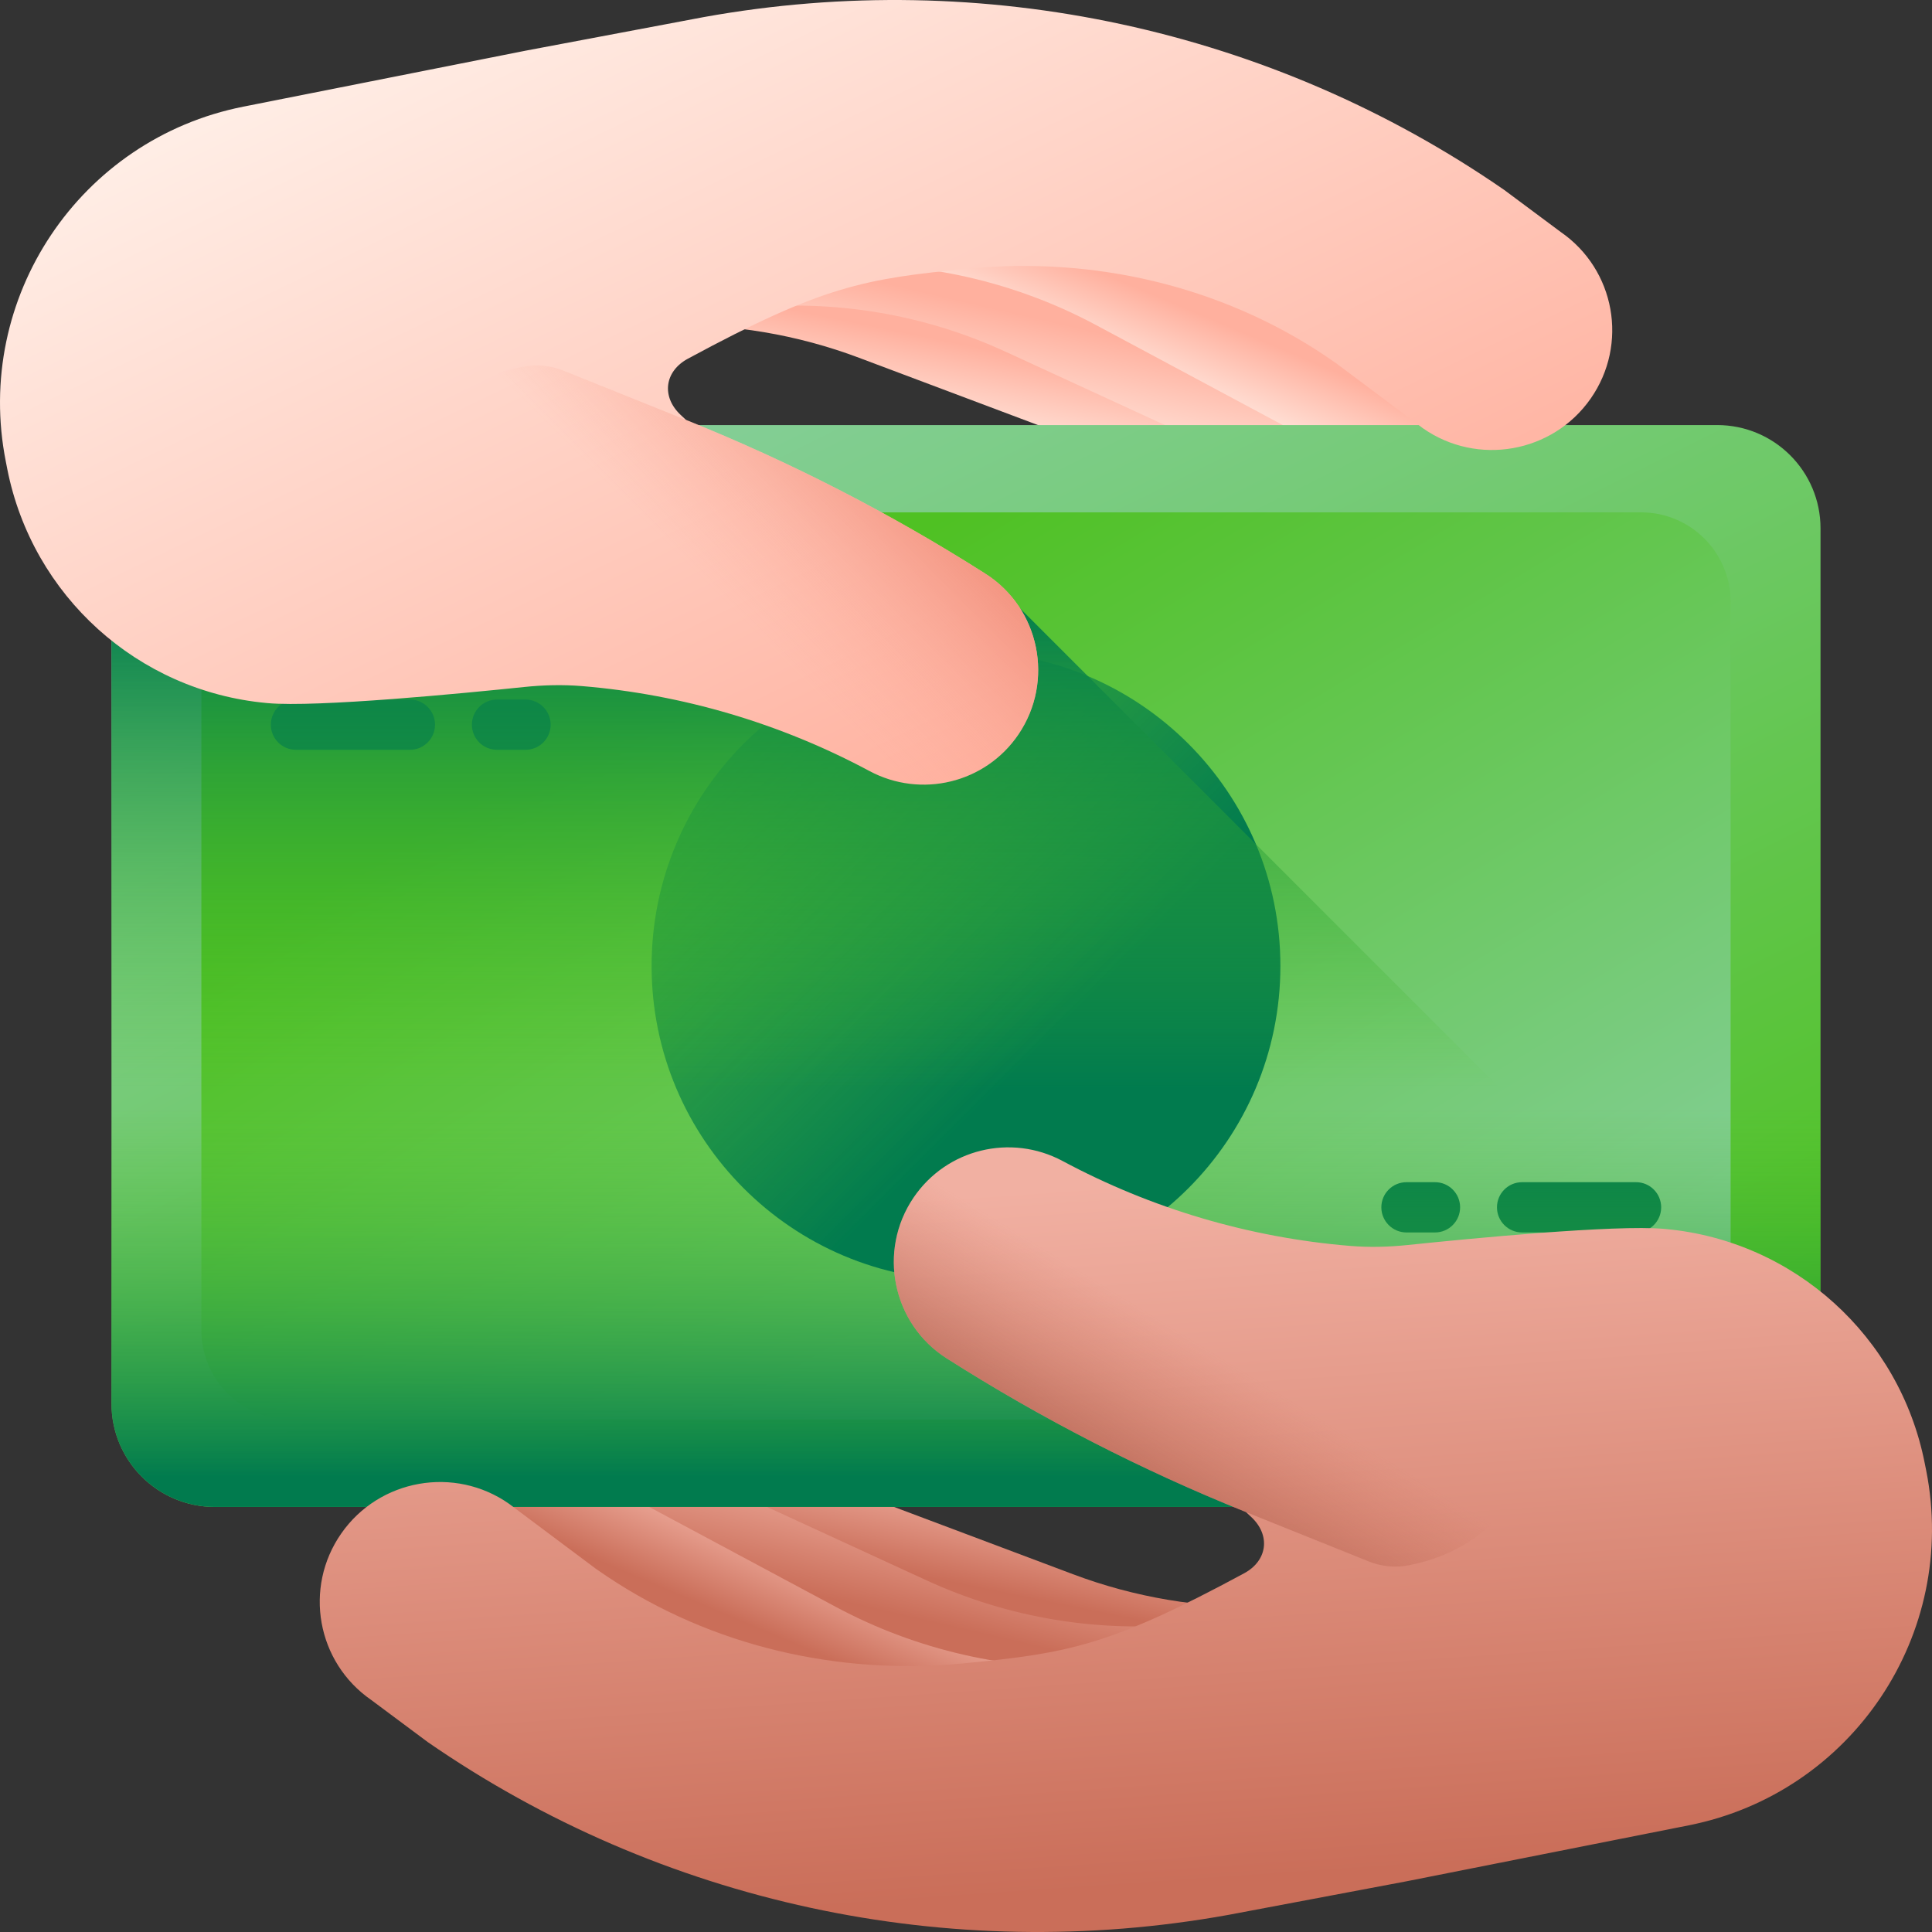 <svg width="60" height="60" viewBox="0 0 60 60" fill="none" xmlns="http://www.w3.org/2000/svg">
<rect x="0" y="0" width="60" height="60" fill="#333333" stroke="none"/>
<g clip-path="url(#clip0_213_696)">
<path d="M37.797 11.786C37.164 13.481 35.269 14.342 33.576 13.705L26.68 11.112C24.754 10.387 22.726 10.053 20.706 10.099L22.39 3.728C24.951 3.95 27.491 4.508 29.942 5.412L35.879 7.603C37.57 8.226 38.428 10.098 37.797 11.786Z" fill="url(#paint0_linear_213_696)"/>
<path d="M42.035 12.354C41.304 13.97 39.395 14.681 37.783 13.939L31.221 10.919C28.667 9.743 25.869 9.292 23.119 9.569L20.569 3.136C25.397 2.717 30.297 3.531 34.789 5.564L40.442 8.123C42.051 8.851 42.764 10.745 42.035 12.354Z" fill="url(#paint1_linear_213_696)"/>
<path d="M44.976 12.23C44.126 13.826 42.134 14.431 40.539 13.576L34.045 10.098C31.518 8.743 28.694 8.11 25.873 8.221L23.69 1.524C28.639 1.398 33.582 2.531 38.029 4.877L43.626 7.83C45.22 8.67 45.824 10.64 44.976 12.23Z" fill="url(#paint2_linear_213_696)"/>
<path d="M22.203 48.214C22.835 46.519 24.731 45.658 26.424 46.295L33.32 48.888C35.246 49.613 37.274 49.947 39.294 49.901L37.61 56.273C35.049 56.05 32.508 55.492 30.058 54.588L24.121 52.397C22.43 51.774 21.572 49.902 22.203 48.214Z" fill="url(#paint3_linear_213_696)"/>
<path d="M17.965 47.646C18.696 46.03 20.605 45.319 22.216 46.061L28.778 49.081C31.332 50.257 34.131 50.709 36.88 50.431L39.43 56.864C34.602 57.283 29.702 56.47 25.211 54.437L19.558 51.877C17.949 51.149 17.235 49.255 17.965 47.646Z" fill="url(#paint4_linear_213_696)"/>
<path d="M15.023 47.77C15.874 46.174 17.866 45.569 19.46 46.424L25.954 49.902C28.482 51.257 31.306 51.89 34.127 51.779L36.31 58.476C31.36 58.602 26.418 57.47 21.97 55.124L16.373 52.17C14.78 51.33 14.176 49.36 15.023 47.77Z" fill="url(#paint5_linear_213_696)"/>
<path d="M53.329 46.799H6.671C4.899 46.799 3.462 45.363 3.462 43.591V16.41C3.462 14.637 4.899 13.201 6.671 13.201H53.329C55.101 13.201 56.538 14.637 56.538 16.41V43.591C56.538 45.363 55.101 46.799 53.329 46.799Z" fill="url(#paint6_linear_213_696)"/>
<path d="M50.967 44.088H9.033C7.498 44.088 6.254 42.844 6.254 41.309V18.692C6.254 17.157 7.498 15.912 9.033 15.912H50.967C52.502 15.912 53.746 17.157 53.746 18.692V41.309C53.746 42.844 52.502 44.088 50.967 44.088Z" fill="url(#paint7_linear_213_696)"/>
<path d="M9.192 21.725H12.73C13.161 21.725 13.51 22.075 13.51 22.506C13.51 22.937 13.161 23.286 12.73 23.286H9.192C8.761 23.286 8.411 22.937 8.411 22.506C8.411 22.075 8.761 21.725 9.192 21.725Z" fill="#017B4E"/>
<path d="M15.436 23.286C15.005 23.286 14.655 22.937 14.655 22.506C14.655 22.075 15.005 21.725 15.436 21.725H16.32C16.751 21.725 17.101 22.075 17.101 22.506C17.101 22.937 16.751 23.286 16.32 23.286H15.436Z" fill="#017B4E"/>
<path d="M21.245 19.609H9.192C8.761 19.609 8.411 19.26 8.411 18.829C8.411 18.398 8.761 18.048 9.192 18.048H21.245C21.676 18.048 22.026 18.398 22.026 18.829C22.026 19.26 21.676 19.609 21.245 19.609Z" fill="#017B4E"/>
<path d="M50.809 38.275H47.27C46.839 38.275 46.49 37.925 46.49 37.495C46.49 37.063 46.839 36.714 47.27 36.714H50.809C51.24 36.714 51.589 37.063 51.589 37.495C51.589 37.925 51.24 38.275 50.809 38.275Z" fill="#017B4E"/>
<path d="M44.565 36.714C44.995 36.714 45.345 37.063 45.345 37.494C45.345 37.925 44.995 38.275 44.565 38.275H43.68C43.249 38.275 42.899 37.925 42.899 37.494C42.899 37.063 43.249 36.714 43.68 36.714H44.565Z" fill="#017B4E"/>
<path d="M38.755 40.391H50.809C51.239 40.391 51.589 40.74 51.589 41.172C51.589 41.602 51.239 41.952 50.809 41.952H38.755C38.324 41.952 37.975 41.602 37.975 41.172C37.975 40.74 38.324 40.391 38.755 40.391Z" fill="#017B4E"/>
<path d="M3.462 30.741V43.591C3.462 45.363 4.899 46.799 6.671 46.799H53.329C55.101 46.799 56.538 45.363 56.538 43.591V30.741H3.462Z" fill="url(#paint8_linear_213_696)"/>
<path d="M30 39.764C35.393 39.764 39.764 35.392 39.764 30C39.764 24.608 35.393 20.236 30 20.236C24.608 20.236 20.236 24.608 20.236 30C20.236 35.392 24.608 39.764 30 39.764Z" fill="url(#paint9_linear_213_696)"/>
<path d="M30.601 17.815H3.462V43.591C3.462 45.363 4.899 46.799 6.671 46.799H53.329C55.048 46.799 56.451 45.447 56.534 43.748L30.601 17.815Z" fill="url(#paint10_linear_213_696)"/>
<path d="M15.81 46.702L18.512 48.725C18.631 48.808 18.751 48.89 18.871 48.97C22.115 51.131 26.033 52.032 29.913 51.658C33.158 51.346 34.457 51.117 38.636 48.861C39.365 48.468 39.465 47.68 38.861 47.114L38.695 46.959C35.454 45.656 32.342 44.058 29.399 42.185C27.71 41.11 27.248 38.847 28.373 37.19C29.397 35.681 31.393 35.195 33 36.056C35.759 37.534 38.798 38.435 41.93 38.693C42.528 38.742 43.13 38.726 43.727 38.664C45.608 38.468 50.162 38.026 51.688 38.164C51.702 38.166 51.716 38.167 51.73 38.168C55.722 38.538 58.992 41.496 59.772 45.43L59.819 45.664C60.827 50.744 57.523 55.681 52.442 56.688L43.667 58.428L38.14 59.47C29.464 61.035 20.521 59.103 13.286 54.103L11.53 52.795C9.839 51.626 9.422 49.311 10.598 47.624C11.779 45.93 14.12 45.516 15.81 46.702Z" fill="url(#paint11_linear_213_696)"/>
<path d="M28.373 37.19C29.397 35.681 31.393 35.195 33 36.056C36.044 37.686 39.428 38.614 42.9 38.752C42.953 38.754 43.005 38.757 43.057 38.759C48.927 39.053 49.52 47.498 43.749 48.612C43.334 48.693 42.905 48.651 42.513 48.494L38.695 46.959C35.454 45.656 32.342 44.057 29.399 42.185C27.71 41.11 27.248 38.846 28.373 37.19Z" fill="url(#paint12_linear_213_696)"/>
<path d="M44.189 13.299L41.487 11.275C41.369 11.192 41.249 11.11 41.129 11.03C37.885 8.869 33.967 7.968 30.086 8.342C26.841 8.654 25.543 8.883 21.364 11.139C20.635 11.533 20.535 12.32 21.139 12.886L21.305 13.041C24.546 14.344 27.657 15.943 30.6 17.815C32.29 18.89 32.752 21.154 31.627 22.811C30.603 24.319 28.606 24.805 27 23.944C24.24 22.466 21.201 21.566 18.07 21.307C17.471 21.258 16.87 21.274 16.273 21.336C14.392 21.532 9.837 21.974 8.312 21.836C8.298 21.834 8.284 21.833 8.27 21.832C4.277 21.462 1.007 18.504 0.227 14.571L0.181 14.336C-0.827 9.256 2.476 4.319 7.558 3.312L16.333 1.572L21.86 0.53C30.535 -1.034 39.478 0.897 46.714 5.898L48.47 7.205C50.161 8.374 50.578 10.689 49.401 12.377C48.221 14.07 45.88 14.484 44.189 13.299Z" fill="url(#paint13_linear_213_696)"/>
<path d="M31.626 22.811C30.602 24.319 28.606 24.805 26.999 23.944C23.956 22.314 20.572 21.386 17.099 21.248C17.047 21.246 16.994 21.243 16.942 21.241C11.072 20.947 10.479 12.502 16.25 11.388C16.665 11.308 17.094 11.349 17.486 11.506L21.304 13.041C24.546 14.344 27.657 15.943 30.6 17.815C32.29 18.89 32.751 21.154 31.626 22.811Z" fill="url(#paint14_linear_213_696)"/>
</g>
<defs>
<linearGradient id="paint0_linear_213_696" x1="28.84" y1="13.659" x2="29.461" y2="10.601" gradientUnits="userSpaceOnUse">
<stop stop-color="#FFEEE6"/>
<stop offset="1" stop-color="#FFB09E"/>
</linearGradient>
<linearGradient id="paint1_linear_213_696" x1="29.951" y1="13.31" x2="30.82" y2="9.561" gradientUnits="userSpaceOnUse">
<stop stop-color="#FFEEE6"/>
<stop offset="1" stop-color="#FFB09E"/>
</linearGradient>
<linearGradient id="paint2_linear_213_696" x1="32.537" y1="10.937" x2="33.676" y2="8.241" gradientUnits="userSpaceOnUse">
<stop stop-color="#FFEEE6"/>
<stop offset="1" stop-color="#FFB09E"/>
</linearGradient>
<linearGradient id="paint3_linear_213_696" x1="31.154" y1="46.282" x2="30.532" y2="49.34" gradientUnits="userSpaceOnUse">
<stop stop-color="#F1B0A2"/>
<stop offset="1" stop-color="#CA6E59"/>
</linearGradient>
<linearGradient id="paint4_linear_213_696" x1="30.103" y1="46.697" x2="29.234" y2="50.447" gradientUnits="userSpaceOnUse">
<stop stop-color="#F1B0A2"/>
<stop offset="1" stop-color="#CA6E59"/>
</linearGradient>
<linearGradient id="paint5_linear_213_696" x1="27.429" y1="49.034" x2="26.29" y2="51.73" gradientUnits="userSpaceOnUse">
<stop stop-color="#F1B0A2"/>
<stop offset="1" stop-color="#CA6E59"/>
</linearGradient>
<linearGradient id="paint6_linear_213_696" x1="5.504" y1="-19.204" x2="39.603" y2="49.289" gradientUnits="userSpaceOnUse">
<stop stop-color="#B3DAFE"/>
<stop offset="1" stop-color="#4FC123"/>
</linearGradient>
<linearGradient id="paint7_linear_213_696" x1="54.351" y1="70.702" x2="23.662" y2="19.406" gradientUnits="userSpaceOnUse">
<stop stop-color="#B3DAFE"/>
<stop offset="1" stop-color="#4FC123"/>
</linearGradient>
<linearGradient id="paint8_linear_213_696" x1="30" y1="34.448" x2="30" y2="45.867" gradientUnits="userSpaceOnUse">
<stop stop-color="#4FC123" stop-opacity="0"/>
<stop offset="1" stop-color="#017B4E"/>
</linearGradient>
<linearGradient id="paint9_linear_213_696" x1="10.238" y1="10.238" x2="32.411" y2="32.411" gradientUnits="userSpaceOnUse">
<stop stop-color="#4FC123" stop-opacity="0"/>
<stop offset="1" stop-color="#017B4E"/>
</linearGradient>
<linearGradient id="paint10_linear_213_696" x1="29.998" y1="33.804" x2="29.998" y2="18.602" gradientUnits="userSpaceOnUse">
<stop stop-color="#4FC123" stop-opacity="0"/>
<stop offset="1" stop-color="#017B4E"/>
</linearGradient>
<linearGradient id="paint11_linear_213_696" x1="34.183" y1="36.782" x2="35.696" y2="58.6" gradientUnits="userSpaceOnUse">
<stop stop-color="#F1B0A2"/>
<stop offset="1" stop-color="#CA6E59"/>
</linearGradient>
<linearGradient id="paint12_linear_213_696" x1="37.644" y1="41.986" x2="33.274" y2="49.101" gradientUnits="userSpaceOnUse">
<stop stop-color="#CA6E59" stop-opacity="0"/>
<stop offset="0.555" stop-color="#A75542" stop-opacity="0.555"/>
<stop offset="1" stop-color="#883F2E"/>
</linearGradient>
<linearGradient id="paint13_linear_213_696" x1="18.085" y1="-2.308" x2="31.154" y2="24.763" gradientUnits="userSpaceOnUse">
<stop stop-color="#FFEEE6"/>
<stop offset="1" stop-color="#FFB09E"/>
</linearGradient>
<linearGradient id="paint14_linear_213_696" x1="22.122" y1="18.318" x2="28.003" y2="12.437" gradientUnits="userSpaceOnUse">
<stop stop-color="#FFB09E" stop-opacity="0"/>
<stop offset="1" stop-color="#EC806B"/>
</linearGradient>
<clipPath id="clip0_213_696">
<rect width="60" height="60" fill="white"/>
</clipPath>
</defs>
</svg>
